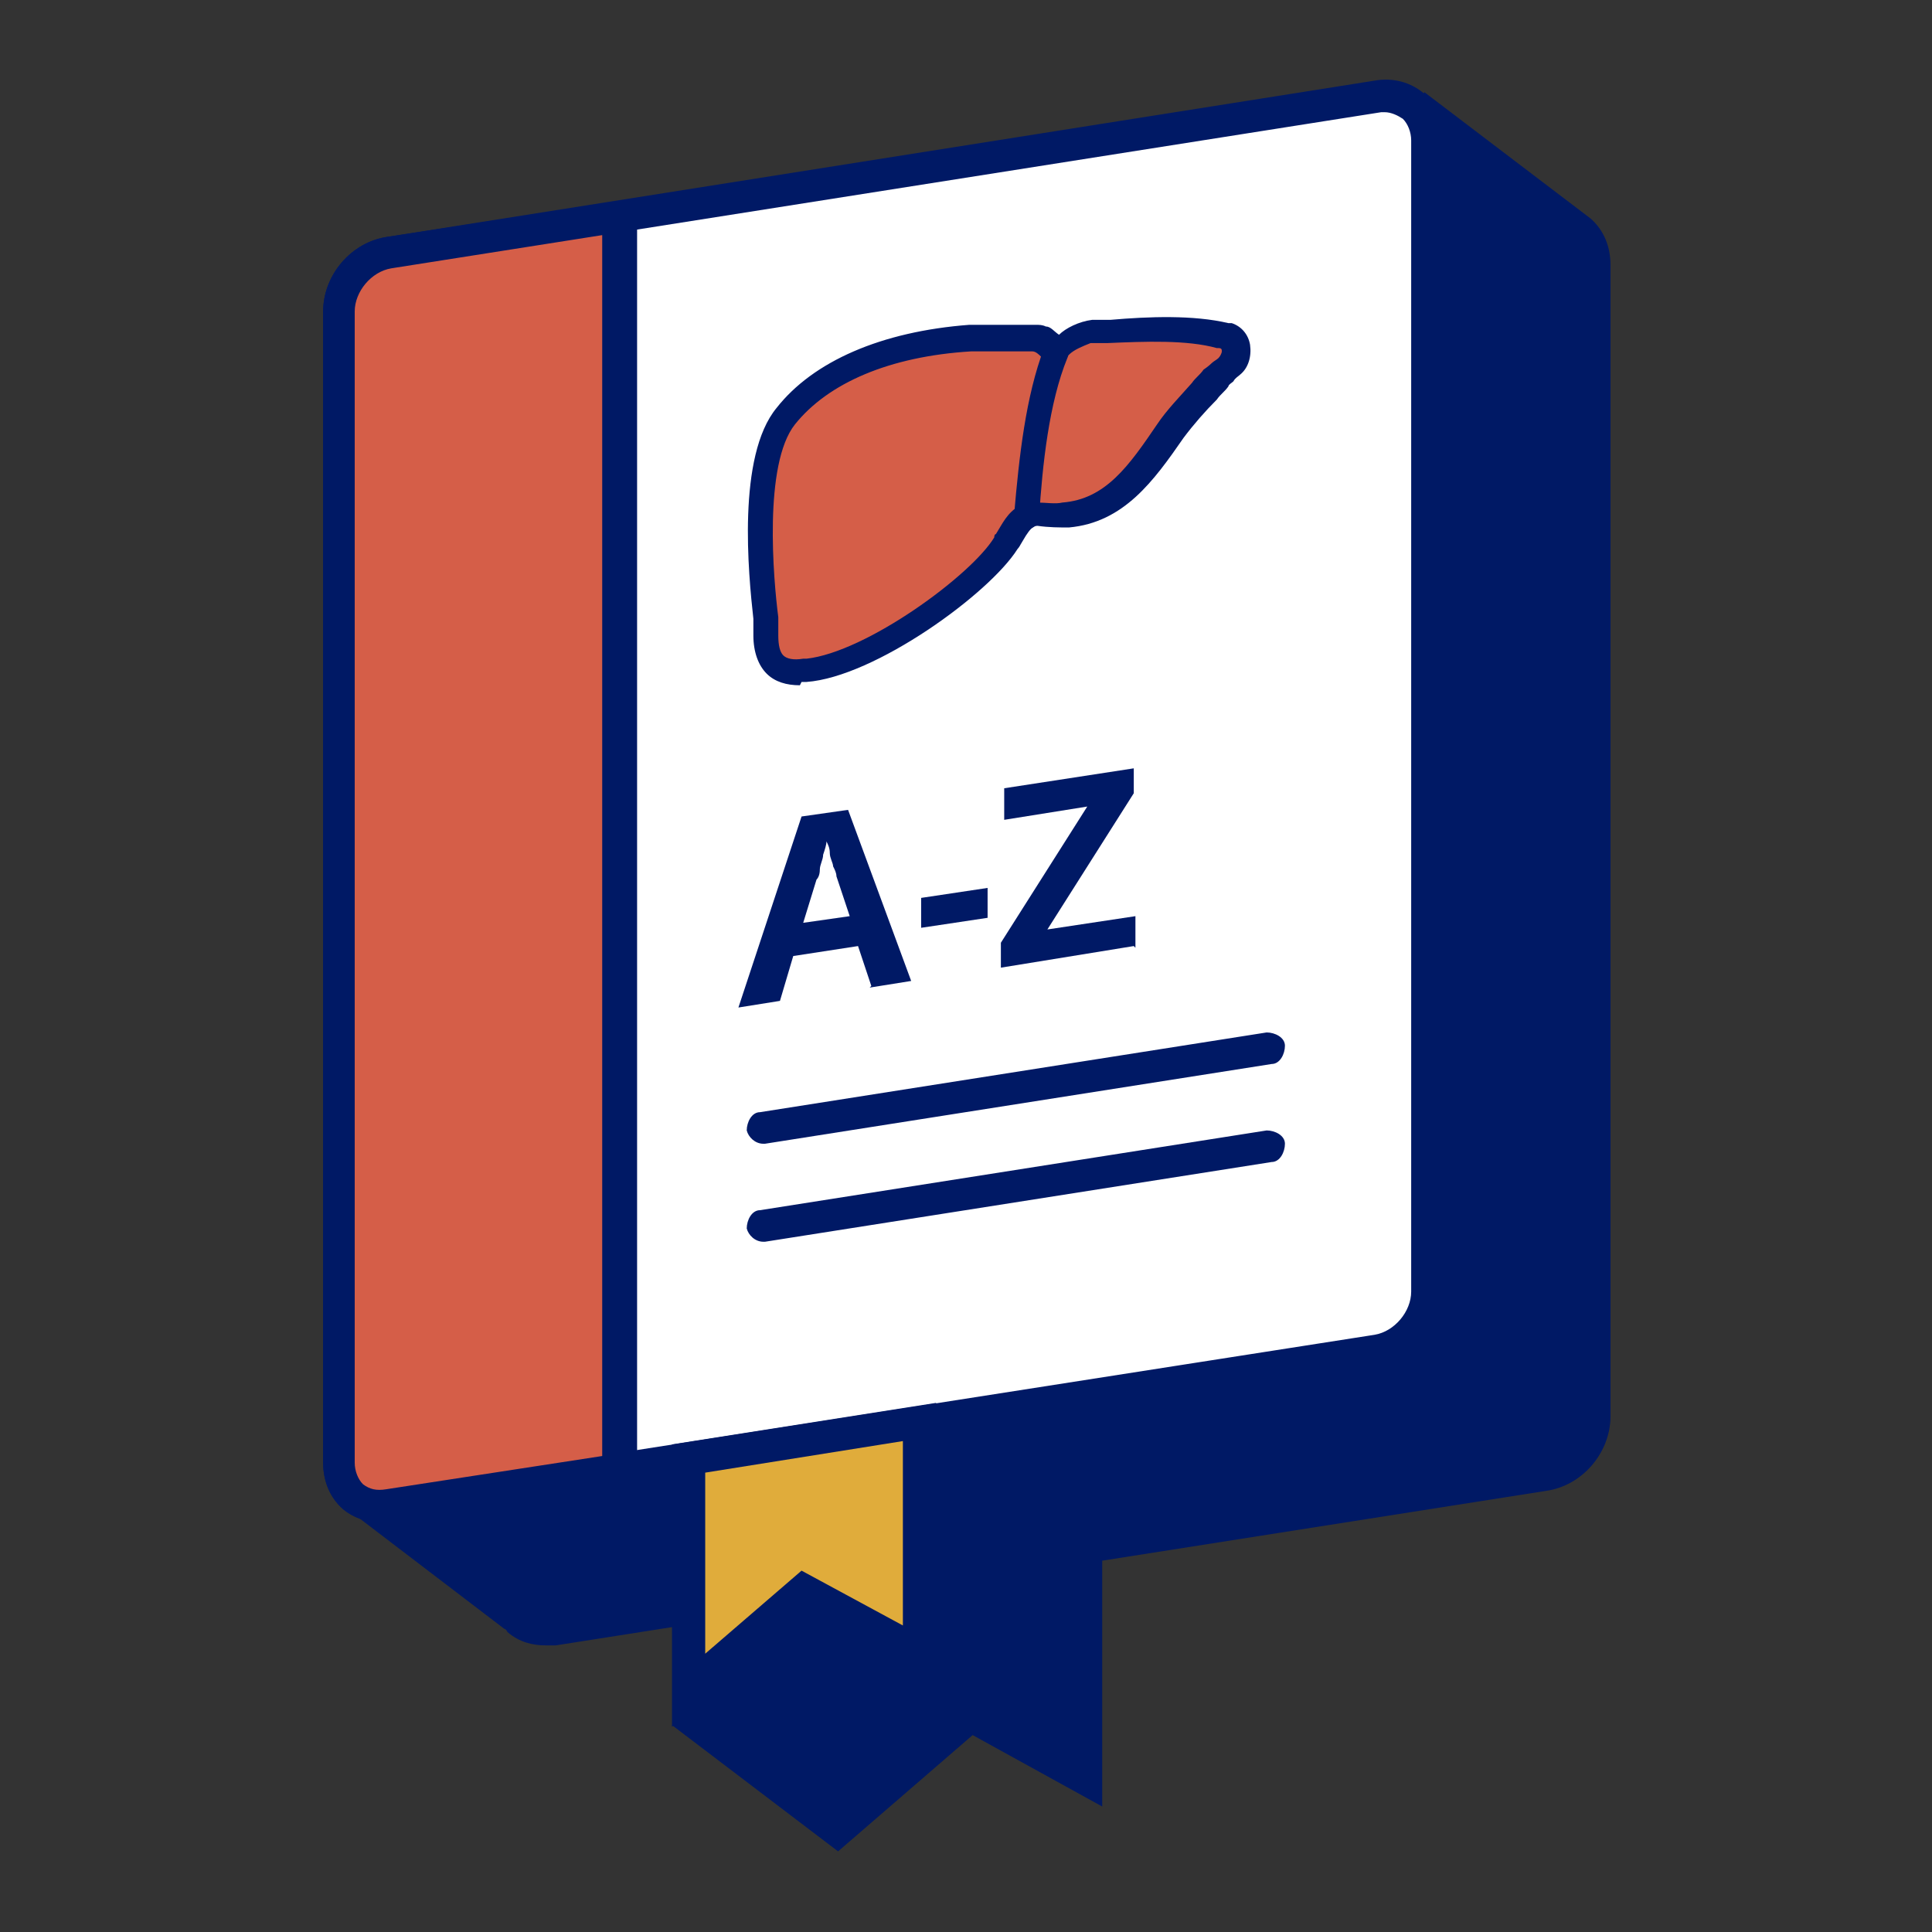 <svg width="112" height="112" viewBox="0 0 112 112" fill="none" xmlns="http://www.w3.org/2000/svg">
<rect x="0" y="0" width="112" height="112" fill="#333333" stroke="none"/>
<g clip-path="url(#clip0_343_6076)">
<path d="M92.207 12.667L82.578 5.348L76.03 13.918L46.467 18.541L32.022 20.756C29.904 21.044 28.267 22.97 28.267 25.089V76.319L19.889 87.296L29.23 94.422C29.23 94.422 29.326 94.422 29.422 94.615C30.096 95.193 30.867 95.385 31.637 95.385C32.407 95.385 32.022 95.385 32.215 95.385L43.867 93.555L38.956 100.007L48.585 107.326L56.385 100.585L63.896 104.726V90.474L89.607 86.43C91.726 86.141 93.363 84.215 93.363 82.096V15.363C93.363 14.304 92.978 13.341 92.207 12.667Z" fill="#001965"/>
<path d="M79.882 78.341L22.585 87.296C20.948 87.585 19.6 86.43 19.6 84.793V18.059C19.6 16.422 20.948 14.882 22.585 14.593L79.882 5.637C81.519 5.348 82.867 6.504 82.867 8.141V74.874C82.867 76.511 81.519 78.052 79.882 78.341Z" fill="white"/>
<path d="M22.104 88.259C21.237 88.259 20.467 87.97 19.889 87.489C19.119 86.815 18.733 85.852 18.733 84.793V18.059C18.733 15.941 20.37 14.015 22.489 13.726L79.689 4.674C80.748 4.481 81.808 4.77 82.578 5.444C83.348 6.119 83.733 7.081 83.733 8.141V74.874C83.733 76.993 82.096 78.918 79.978 79.207L22.681 88.163C22.489 88.163 22.296 88.163 22.104 88.163V88.259ZM80.363 6.504C80.267 6.504 80.17 6.504 80.074 6.504L22.681 15.556C21.526 15.748 20.563 16.904 20.563 18.059V84.793C20.563 85.274 20.756 85.756 21.044 86.044C21.43 86.333 21.815 86.43 22.393 86.333L79.689 77.378C80.844 77.185 81.808 76.03 81.808 74.874V8.141C81.808 7.659 81.615 7.178 81.326 6.889C81.037 6.696 80.652 6.504 80.267 6.504H80.363Z" fill="#001965"/>
<path d="M35.874 85.178L22.585 87.296C20.948 87.585 19.6 86.43 19.6 84.793V18.059C19.6 16.422 20.948 14.882 22.585 14.593L35.874 12.474V85.178Z" fill="#D55E48"/>
<path d="M22.104 88.259C21.237 88.259 20.467 87.97 19.889 87.489C19.119 86.815 18.733 85.852 18.733 84.793V18.059C18.733 15.941 20.37 14.015 22.489 13.726L36.933 11.511V86.141L22.778 88.356C22.585 88.356 22.393 88.356 22.2 88.356L22.104 88.259ZM34.911 13.63L22.681 15.556C21.526 15.748 20.563 16.904 20.563 18.059V84.793C20.563 85.274 20.756 85.756 21.044 86.044C21.43 86.333 21.815 86.43 22.393 86.333L34.911 84.407V13.63Z" fill="#001965"/>
<path d="M53.4 95.867L46.659 92.207L39.919 97.985V84.6L53.4 82.481V95.867Z" fill="#E0AC3B"/>
<path d="M38.956 100.104V83.733L54.267 81.326V97.504L46.756 93.363L38.956 100.104ZM40.882 85.37V95.867L46.467 91.052L52.341 94.23V83.541L40.882 85.37Z" fill="#001965"/>
<path d="M50.511 57.156L49.741 54.844L45.985 55.422L45.215 58.022L42.807 58.407L46.467 47.333L49.163 46.948L52.822 56.867L50.415 57.252L50.511 57.156ZM49.259 53.111L48.489 50.8C48.489 50.607 48.393 50.415 48.296 50.222C48.296 50.03 48.104 49.741 48.104 49.452C48.104 49.163 48.007 48.97 47.911 48.778C47.911 48.97 47.815 49.259 47.718 49.548C47.718 49.837 47.526 50.126 47.526 50.415C47.526 50.704 47.43 50.896 47.333 50.993L46.563 53.496L49.259 53.111Z" fill="#001965"/>
<path d="M53.4 53.785V52.052L57.252 51.474V53.207L53.4 53.785Z" fill="#001965"/>
<path d="M65.726 54.844L58.022 56.096V54.652L63.03 46.756L58.215 47.526V45.696L65.726 44.541V45.985L60.718 53.882L65.822 53.111V54.941L65.726 54.844Z" fill="#001965"/>
<path fill-rule="evenodd" clip-rule="evenodd" d="M46.659 38.956C45.889 38.956 45.311 38.956 44.926 38.57C44.541 38.185 44.348 37.704 44.348 36.933V36.644C44.348 35.393 43.096 27.111 45.407 24.319C47.43 21.718 51.185 20.178 56.096 19.793C61.007 19.407 58.407 19.793 59.563 19.793H59.756C59.948 19.793 60.044 19.793 60.237 19.889C60.526 19.889 60.718 20.178 61.007 20.37L61.2 20.563C61.2 20.563 61.489 20.37 61.681 20.178C62.067 19.889 62.644 19.504 63.319 19.407H63.415C63.704 19.407 63.993 19.407 64.185 19.407C66.496 19.215 68.904 19.215 70.733 19.696C70.733 19.696 70.83 19.696 70.926 19.696C71.696 19.985 71.793 20.948 71.215 21.526C70.926 21.718 70.541 22.104 70.444 22.2C69.578 23.163 68.519 24.126 67.748 25.282C66.015 27.785 64.474 29.904 61.681 30.096C58.889 30.289 60.622 30.096 60.044 30.096C60.044 30.096 59.852 30.096 59.756 30.096C59.081 30.096 58.793 30.674 58.6 31.059V31.252C58.504 31.252 58.311 31.541 58.311 31.541C58.311 31.541 58.311 31.733 58.215 31.83C56.674 34.237 50.319 38.956 46.563 39.148L46.659 38.956Z" fill="#D55E48"/>
<path d="M46.37 39.726C45.6 39.726 44.926 39.533 44.444 39.052C43.963 38.57 43.674 37.8 43.674 36.837V36.548C43.674 36.452 43.674 36.163 43.674 35.874C43.385 33.274 42.711 26.437 45.022 23.644C47.141 20.948 51.089 19.215 56.193 18.83C57.348 18.83 58.504 18.83 59.756 18.83C59.756 18.83 59.948 18.83 60.044 18.83C60.237 18.83 60.43 18.83 60.622 18.926C60.911 18.926 61.104 19.215 61.393 19.407C61.778 19.022 62.548 18.637 63.319 18.541H64.378C66.593 18.348 69.193 18.252 71.215 18.733C71.215 18.733 71.311 18.733 71.407 18.733C71.985 18.926 72.37 19.407 72.467 19.985C72.563 20.659 72.37 21.333 71.889 21.718C71.793 21.815 71.6 21.911 71.504 22.104C71.407 22.2 71.215 22.296 71.215 22.393C71.022 22.681 70.733 22.874 70.541 23.163C69.867 23.837 69.193 24.607 68.615 25.378C66.882 27.881 65.148 30.289 61.97 30.578C61.393 30.578 60.815 30.578 60.141 30.482C59.852 30.482 59.659 30.77 59.467 31.059L59.178 31.541C59.178 31.541 59.081 31.733 58.985 31.83C57.348 34.43 50.704 39.244 46.756 39.533H46.467L46.37 39.726ZM58.215 20.37C57.541 20.37 56.867 20.37 56.289 20.37C51.57 20.659 48.007 22.2 46.081 24.607C44.252 26.919 44.83 33.563 45.118 35.778C45.118 36.067 45.118 36.356 45.118 36.548V36.837C45.118 37.415 45.215 37.8 45.407 37.993C45.6 38.185 45.985 38.282 46.563 38.185H46.756C50.222 37.8 56.289 33.37 57.637 31.156C57.637 31.156 57.637 30.963 57.733 30.963L58.022 30.482C58.311 30 58.793 29.23 59.756 29.133C59.852 29.133 60.044 29.133 60.141 29.133C60.622 29.133 61.2 29.23 61.585 29.133C64.089 28.941 65.437 27.015 67.074 24.607C67.652 23.741 68.422 22.97 69.096 22.2C69.289 21.911 69.578 21.718 69.77 21.43C69.77 21.43 70.059 21.237 70.252 21.044C70.348 20.948 70.541 20.852 70.637 20.756C70.733 20.659 70.83 20.467 70.83 20.37C70.83 20.274 70.83 20.178 70.637 20.178H70.541C68.807 19.696 66.4 19.793 64.185 19.889H63.222C62.741 20.081 62.259 20.274 61.97 20.563C61.874 20.659 61.489 20.948 61.489 20.948L61.007 21.333L60.333 20.659C60.237 20.563 60.044 20.37 59.852 20.37C59.852 20.37 59.659 20.37 59.563 20.37C59.563 20.37 59.467 20.37 59.37 20.37C58.889 20.37 58.407 20.37 57.926 20.37H58.215Z" fill="#001965"/>
<path d="M59.467 30.578C59.081 30.578 58.793 30.193 58.793 29.807C59.081 26.437 59.467 22.97 60.526 20.178C60.622 19.793 61.104 19.6 61.489 19.793C61.874 19.889 62.067 20.37 61.874 20.756C60.815 23.356 60.43 26.919 60.237 30C60.237 30.385 59.852 30.674 59.563 30.674L59.467 30.578Z" fill="#001965"/>
<path d="M44.252 66.304C43.77 66.304 43.385 65.918 43.289 65.533C43.289 65.052 43.578 64.474 44.059 64.474L73.43 59.852C73.911 59.852 74.489 60.141 74.489 60.622C74.489 61.104 74.2 61.681 73.719 61.681L44.348 66.304C44.348 66.304 44.252 66.304 44.156 66.304H44.252Z" fill="#001965"/>
<path d="M44.252 71.985C43.77 71.985 43.385 71.6 43.289 71.215C43.289 70.733 43.578 70.156 44.059 70.156L73.43 65.533C73.911 65.533 74.489 65.822 74.489 66.304C74.489 66.785 74.2 67.363 73.719 67.363L44.348 71.985C44.348 71.985 44.252 71.985 44.156 71.985H44.252Z" fill="#001965"/>
</g>
<defs>
<clipPath id="clip0_343_6076">
<rect width="75.111" height="104" fill="white" transform="translate(18.445 4)"/>
</clipPath>
</defs>
</svg>
